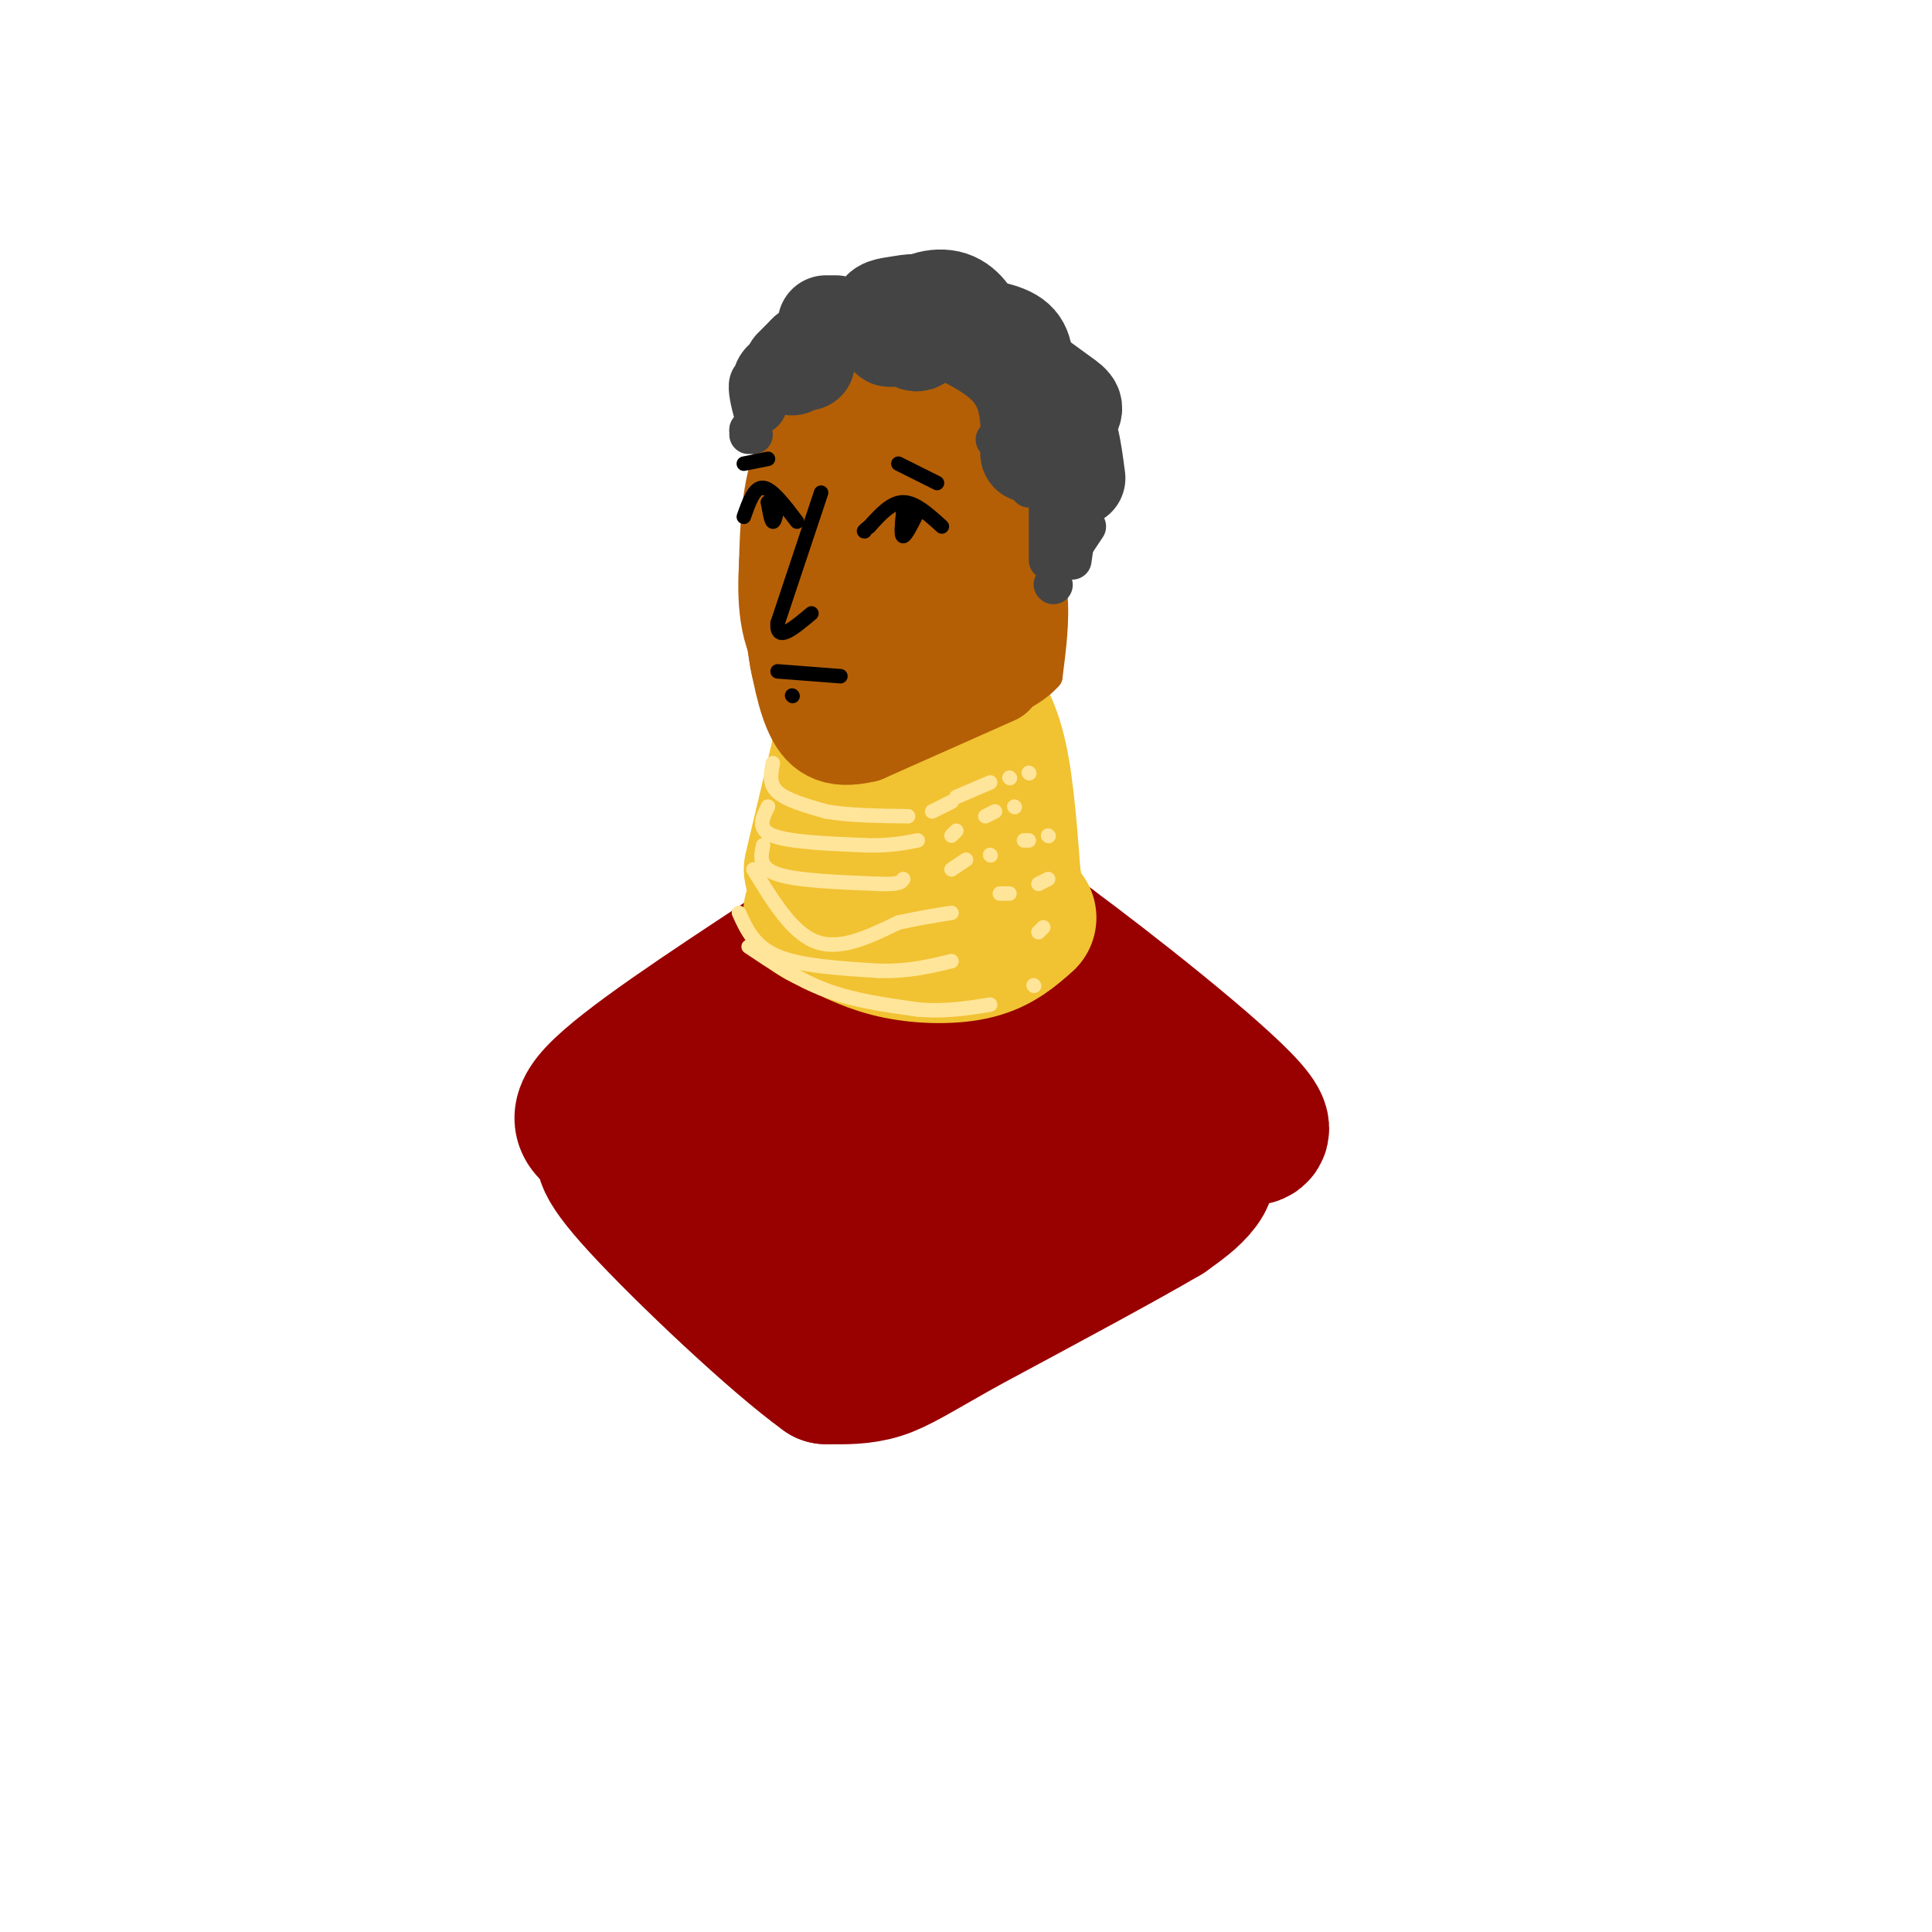 <svg viewBox='0 0 400 400' version='1.1' xmlns='http://www.w3.org/2000/svg' xmlns:xlink='http://www.w3.org/1999/xlink'><g fill='none' stroke='rgb(153,0,0)' stroke-width='30' stroke-linecap='round' stroke-linejoin='round'><path d='M205,196c0.000,0.000 38.000,36.000 38,36'/><path d='M243,232c7.333,8.222 6.667,10.778 5,13c-1.667,2.222 -4.333,4.111 -7,6'/><path d='M241,251c-8.167,4.833 -25.083,13.917 -42,23'/><path d='M199,274c-9.822,5.533 -13.378,7.867 -17,9c-3.622,1.133 -7.311,1.067 -11,1'/><path d='M171,284c-9.889,-7.089 -29.111,-25.311 -38,-35c-8.889,-9.689 -7.444,-10.844 -6,-12'/><path d='M127,237c-3.333,-2.844 -8.667,-3.956 -3,-10c5.667,-6.044 22.333,-17.022 39,-28'/><path d='M163,199c11.321,-7.512 20.125,-12.292 26,-14c5.875,-1.708 8.821,-0.345 13,2c4.179,2.345 9.589,5.673 15,9'/><path d='M217,196c11.964,8.845 34.375,26.458 41,34c6.625,7.542 -2.536,5.012 -17,-2c-14.464,-7.012 -34.232,-18.506 -54,-30'/><path d='M187,198c-9.792,-5.351 -7.271,-3.729 -3,0c4.271,3.729 10.293,9.564 17,18c6.707,8.436 14.098,19.474 9,16c-5.098,-3.474 -22.685,-21.459 -30,-28c-7.315,-6.541 -4.358,-1.637 -4,0c0.358,1.637 -1.883,0.006 -1,7c0.883,6.994 4.892,22.614 2,24c-2.892,1.386 -12.683,-11.461 -18,-17c-5.317,-5.539 -6.158,-3.769 -7,-2'/><path d='M152,216c-2.058,1.243 -3.702,5.349 -3,12c0.702,6.651 3.749,15.845 6,21c2.251,5.155 3.707,6.269 8,0c4.293,-6.269 11.425,-19.923 12,-21c0.575,-1.077 -5.407,10.421 -6,16c-0.593,5.579 4.202,5.238 8,6c3.798,0.762 6.600,2.628 13,-2c6.400,-4.628 16.400,-15.751 18,-17c1.600,-1.249 -5.200,7.375 -12,16'/><path d='M196,247c-2.132,3.078 -1.463,2.774 -1,4c0.463,1.226 0.720,3.984 7,0c6.280,-3.984 18.583,-14.708 21,-15c2.417,-0.292 -5.053,9.849 -10,16c-4.947,6.151 -7.373,8.311 -12,10c-4.627,1.689 -11.457,2.906 -12,3c-0.543,0.094 5.200,-0.936 10,-3c4.800,-2.064 8.657,-5.161 3,-5c-5.657,0.161 -20.829,3.581 -36,7'/><path d='M166,264c-6.000,1.167 -3.000,0.583 0,0'/><path d='M175,267c0.000,0.000 -7.000,0.000 -7,0'/><path d='M172,265c0.000,0.000 0.100,0.100 0.1,0.1'/></g>
<g fill='none' stroke='rgb(241,194,50)' stroke-width='30' stroke-linecap='round' stroke-linejoin='round'><path d='M212,190c-2.733,2.422 -5.467,4.844 -10,6c-4.533,1.156 -10.867,1.044 -16,0c-5.133,-1.044 -9.067,-3.022 -13,-5'/><path d='M173,191c-3.595,-1.500 -6.083,-2.750 -2,-2c4.083,0.750 14.738,3.500 21,4c6.262,0.500 8.131,-1.250 10,-3'/><path d='M202,190c2.293,-0.684 3.027,-0.895 2,-2c-1.027,-1.105 -3.815,-3.105 -10,-4c-6.185,-0.895 -15.767,-0.684 -17,-1c-1.233,-0.316 5.884,-1.158 13,-2'/><path d='M190,181c4.119,0.393 7.917,2.375 12,2c4.083,-0.375 8.452,-3.107 5,-6c-3.452,-2.893 -14.726,-5.946 -26,-9'/><path d='M181,168c-0.311,-2.867 11.911,-5.533 14,-7c2.089,-1.467 -5.956,-1.733 -14,-2'/><path d='M181,159c2.844,-0.444 16.956,-0.556 19,-2c2.044,-1.444 -7.978,-4.222 -18,-7'/><path d='M182,150c0.309,-2.072 10.083,-3.751 11,-5c0.917,-1.249 -7.022,-2.067 -8,-3c-0.978,-0.933 5.006,-1.981 6,-2c0.994,-0.019 -3.003,0.990 -7,2'/><path d='M184,142c-1.167,0.333 -0.583,0.167 0,0'/><path d='M178,142c0.000,0.000 -9.000,38.000 -9,38'/><path d='M200,144c2.250,3.083 4.500,6.167 6,13c1.500,6.833 2.250,17.417 3,28'/><path d='M209,183c0.000,0.000 0.000,7.000 0,7'/></g>
<g fill='none' stroke='rgb(180,95,6)' stroke-width='30' stroke-linecap='round' stroke-linejoin='round'><path d='M170,125c-0.333,6.083 -0.667,12.167 2,15c2.667,2.833 8.333,2.417 14,2'/><path d='M186,142c4.238,-0.726 7.833,-3.542 11,-6c3.167,-2.458 5.905,-4.560 8,-12c2.095,-7.440 3.548,-20.220 5,-33'/><path d='M210,91c-1.791,-7.695 -8.769,-10.434 -14,-12c-5.231,-1.566 -8.716,-1.960 -13,1c-4.284,2.960 -9.367,9.274 -12,16c-2.633,6.726 -2.817,13.863 -3,21'/><path d='M168,117c-0.435,6.821 -0.024,13.375 3,16c3.024,2.625 8.660,1.322 13,-2c4.340,-3.322 7.383,-8.663 9,-13c1.617,-4.337 1.809,-7.668 2,-11'/><path d='M195,102c-4.133,-8.711 -8.267,-17.422 -11,-19c-2.733,-1.578 -4.067,3.978 -5,10c-0.933,6.022 -1.467,12.511 -2,19'/><path d='M186,91c-2.500,0.667 -5.000,1.333 -7,6c-2.000,4.667 -3.500,13.333 -5,22'/><path d='M202,85c0.622,-1.044 1.244,-2.089 3,-1c1.756,1.089 4.644,4.311 5,11c0.356,6.689 -1.822,16.844 -4,27'/><path d='M206,122c-2.333,7.167 -6.167,11.583 -10,16'/></g>
<g fill='none' stroke='rgb(180,95,6)' stroke-width='6' stroke-linecap='round' stroke-linejoin='round'><path d='M214,106c0.000,0.000 -1.000,34.000 -1,34'/><path d='M213,140c-0.333,5.333 -0.667,1.667 -1,-2'/><path d='M214,108c1.750,4.833 3.500,9.667 4,15c0.500,5.333 -0.250,11.167 -1,17'/><path d='M217,140c-4.000,4.667 -13.500,7.833 -23,11'/></g>
<g fill='none' stroke='rgb(180,95,6)' stroke-width='20' stroke-linecap='round' stroke-linejoin='round'><path d='M206,140c0.000,0.000 -27.000,12.000 -27,12'/><path d='M179,152c-6.467,1.556 -9.133,-0.556 -11,-5c-1.867,-4.444 -2.933,-11.222 -4,-18'/><path d='M164,118c0.000,0.000 0.100,0.100 0.1,0.1'/><path d='M170,138c0.000,0.000 -3.000,-11.000 -3,-11'/></g>
<g fill='none' stroke='rgb(68,68,68)' stroke-width='6' stroke-linecap='round' stroke-linejoin='round'><path d='M217,86c-2.579,-6.211 -5.159,-12.423 -9,-16c-3.841,-3.577 -8.944,-4.521 -11,-4c-2.056,0.521 -1.065,2.507 2,6c3.065,3.493 8.203,8.493 11,8c2.797,-0.493 3.253,-6.479 2,-10c-1.253,-3.521 -4.215,-4.577 -6,-3c-1.785,1.577 -2.392,5.789 -3,10'/><path d='M205,80c3.110,0.713 6.220,1.426 7,0c0.780,-1.426 -0.770,-4.990 0,-3c0.770,1.990 3.861,9.536 4,13c0.139,3.464 -2.675,2.847 -3,1c-0.325,-1.847 1.837,-4.923 4,-8'/><path d='M217,83c0.230,2.673 -1.196,13.356 0,16c1.196,2.644 5.014,-2.750 6,-7c0.986,-4.250 -0.861,-7.357 -3,-7c-2.139,0.357 -4.569,4.179 -7,8'/><path d='M213,93c-1.026,2.678 -0.090,5.375 2,7c2.090,1.625 5.335,2.180 7,1c1.665,-1.180 1.750,-4.095 1,-7c-0.750,-2.905 -2.336,-5.801 -4,-5c-1.664,0.801 -3.405,5.297 -4,8c-0.595,2.703 -0.045,3.612 2,4c2.045,0.388 5.584,0.254 6,-2c0.416,-2.254 -2.292,-6.627 -5,-11'/></g>
<g fill='none' stroke='rgb(68,68,68)' stroke-width='20' stroke-linecap='round' stroke-linejoin='round'><path d='M223,99c-0.778,-6.049 -1.557,-12.099 -4,-12c-2.443,0.099 -6.552,6.346 -6,7c0.552,0.654 5.764,-4.285 8,-7c2.236,-2.715 1.496,-3.204 -1,-5c-2.496,-1.796 -6.748,-4.898 -11,-8'/><path d='M212,78c0.250,-3.083 0.500,-6.167 -2,-8c-2.500,-1.833 -7.750,-2.417 -13,-3'/><path d='M198,68c1.975,0.707 3.949,1.414 4,0c0.051,-1.414 -1.822,-4.950 -5,-6c-3.178,-1.050 -7.660,0.386 -9,3c-1.340,2.614 0.461,6.406 2,6c1.539,-0.406 2.816,-5.009 2,-7c-0.816,-1.991 -3.724,-1.369 -6,-1c-2.276,0.369 -3.921,0.484 -4,2c-0.079,1.516 1.406,4.433 2,5c0.594,0.567 0.297,-1.217 0,-3'/><path d='M173,67c0.000,0.000 -2.000,0.000 -2,0'/><path d='M167,73c0.000,0.000 0.000,2.000 0,2'/><path d='M167,73c0.000,0.000 -3.000,3.000 -3,3'/></g>
<g fill='none' stroke='rgb(68,68,68)' stroke-width='8' stroke-linecap='round' stroke-linejoin='round'><path d='M161,72c-2.021,1.225 -4.042,2.450 -5,5c-0.958,2.550 -0.853,6.426 0,8c0.853,1.574 2.456,0.844 3,-1c0.544,-1.844 0.031,-4.804 -1,-6c-1.031,-1.196 -2.580,-0.627 -3,1c-0.420,1.627 0.290,4.314 1,7'/><path d='M155,89c0.000,0.000 1.000,1.000 1,1'/><path d='M155,89c0.000,0.000 0.000,1.000 0,1'/><path d='M192,73c4.750,2.250 9.500,4.500 12,7c2.500,2.500 2.750,5.250 3,8'/><path d='M206,91c0.000,0.000 3.000,4.000 3,4'/><path d='M213,101c0.000,0.000 0.100,0.100 0.1,0.1'/><path d='M217,98c0.000,0.000 0.000,18.000 0,18'/><path d='M223,109c0.000,0.000 -1.000,7.000 -1,7'/><path d='M225,109c0.000,0.000 -4.000,6.000 -4,6'/><path d='M222,115c0.000,0.000 -2.000,0.000 -2,0'/><path d='M218,121c0.000,0.000 0.100,0.100 0.1,0.1'/></g>
<g fill='none' stroke='rgb(255,229,153)' stroke-width='3' stroke-linecap='round' stroke-linejoin='round'><path d='M160,158c-0.417,2.167 -0.833,4.333 1,6c1.833,1.667 5.917,2.833 10,4'/><path d='M171,168c4.500,0.833 10.750,0.917 17,1'/><path d='M193,168c0.000,0.000 4.000,-2.000 4,-2'/><path d='M198,165c0.000,0.000 7.000,-3.000 7,-3'/><path d='M209,161c0.000,0.000 0.100,0.100 0.1,0.1'/><path d='M213,160c0.000,0.000 0.100,0.100 0.1,0.1'/><path d='M159,167c-1.167,2.333 -2.333,4.667 1,6c3.333,1.333 11.167,1.667 19,2'/><path d='M179,175c5.000,0.167 8.000,-0.417 11,-1'/><path d='M197,173c0.000,0.000 1.000,-1.000 1,-1'/><path d='M204,169c0.000,0.000 2.000,-1.000 2,-1'/><path d='M210,167c0.000,0.000 0.100,0.100 0.1,0.1'/><path d='M158,175c-0.500,2.333 -1.000,4.667 3,6c4.000,1.333 12.500,1.667 21,2'/><path d='M182,183c4.333,0.167 4.667,-0.417 5,-1'/><path d='M197,180c0.000,0.000 3.000,-2.000 3,-2'/><path d='M205,177c0.000,0.000 0.100,0.100 0.1,0.1'/><path d='M212,174c0.000,0.000 1.000,0.000 1,0'/><path d='M217,173c0.000,0.000 0.100,0.100 0.1,0.1'/><path d='M156,180c4.000,6.583 8.000,13.167 13,15c5.000,1.833 11.000,-1.083 17,-4'/><path d='M186,191c4.667,-1.000 7.833,-1.500 11,-2'/><path d='M207,185c0.000,0.000 2.000,0.000 2,0'/><path d='M215,183c0.000,0.000 2.000,-1.000 2,-1'/><path d='M153,189c1.583,3.500 3.167,7.000 8,9c4.833,2.000 12.917,2.500 21,3'/><path d='M182,201c6.000,0.167 10.500,-0.917 15,-2'/><path d='M215,193c0.000,0.000 1.000,-1.000 1,-1'/><path d='M155,196c5.083,3.417 10.167,6.833 16,9c5.833,2.167 12.417,3.083 19,4'/><path d='M190,209c5.667,0.500 10.333,-0.250 15,-1'/><path d='M214,204c0.000,0.000 0.100,0.100 0.1,0.1'/></g>
<g fill='none' stroke='rgb(0,0,0)' stroke-width='3' stroke-linecap='round' stroke-linejoin='round'><path d='M195,109c-2.750,-2.500 -5.500,-5.000 -8,-5c-2.500,0.000 -4.750,2.500 -7,5'/><path d='M180,109c-1.333,1.000 -1.167,1.000 -1,1'/><path d='M190,106c-1.250,2.500 -2.500,5.000 -3,5c-0.500,0.000 -0.250,-2.500 0,-5'/><path d='M188,107c0.000,0.000 0.100,0.100 0.1,0.1'/><path d='M165,108c-2.583,-3.417 -5.167,-6.833 -7,-7c-1.833,-0.167 -2.917,2.917 -4,6'/><path d='M161,105c-0.333,1.583 -0.667,3.167 -1,3c-0.333,-0.167 -0.667,-2.083 -1,-4'/><path d='M161,105c0.000,0.000 -2.000,-1.000 -2,-1'/><path d='M194,100c0.000,0.000 -8.000,-4.000 -8,-4'/><path d='M159,95c0.000,0.000 -5.000,1.000 -5,1'/><path d='M170,102c0.000,0.000 -9.000,27.000 -9,27'/><path d='M161,129c-0.333,4.167 3.333,1.083 7,-2'/><path d='M174,140c0.000,0.000 -13.000,-1.000 -13,-1'/><path d='M164,144c0.000,0.000 0.100,0.100 0.1,0.1'/></g>
</svg>